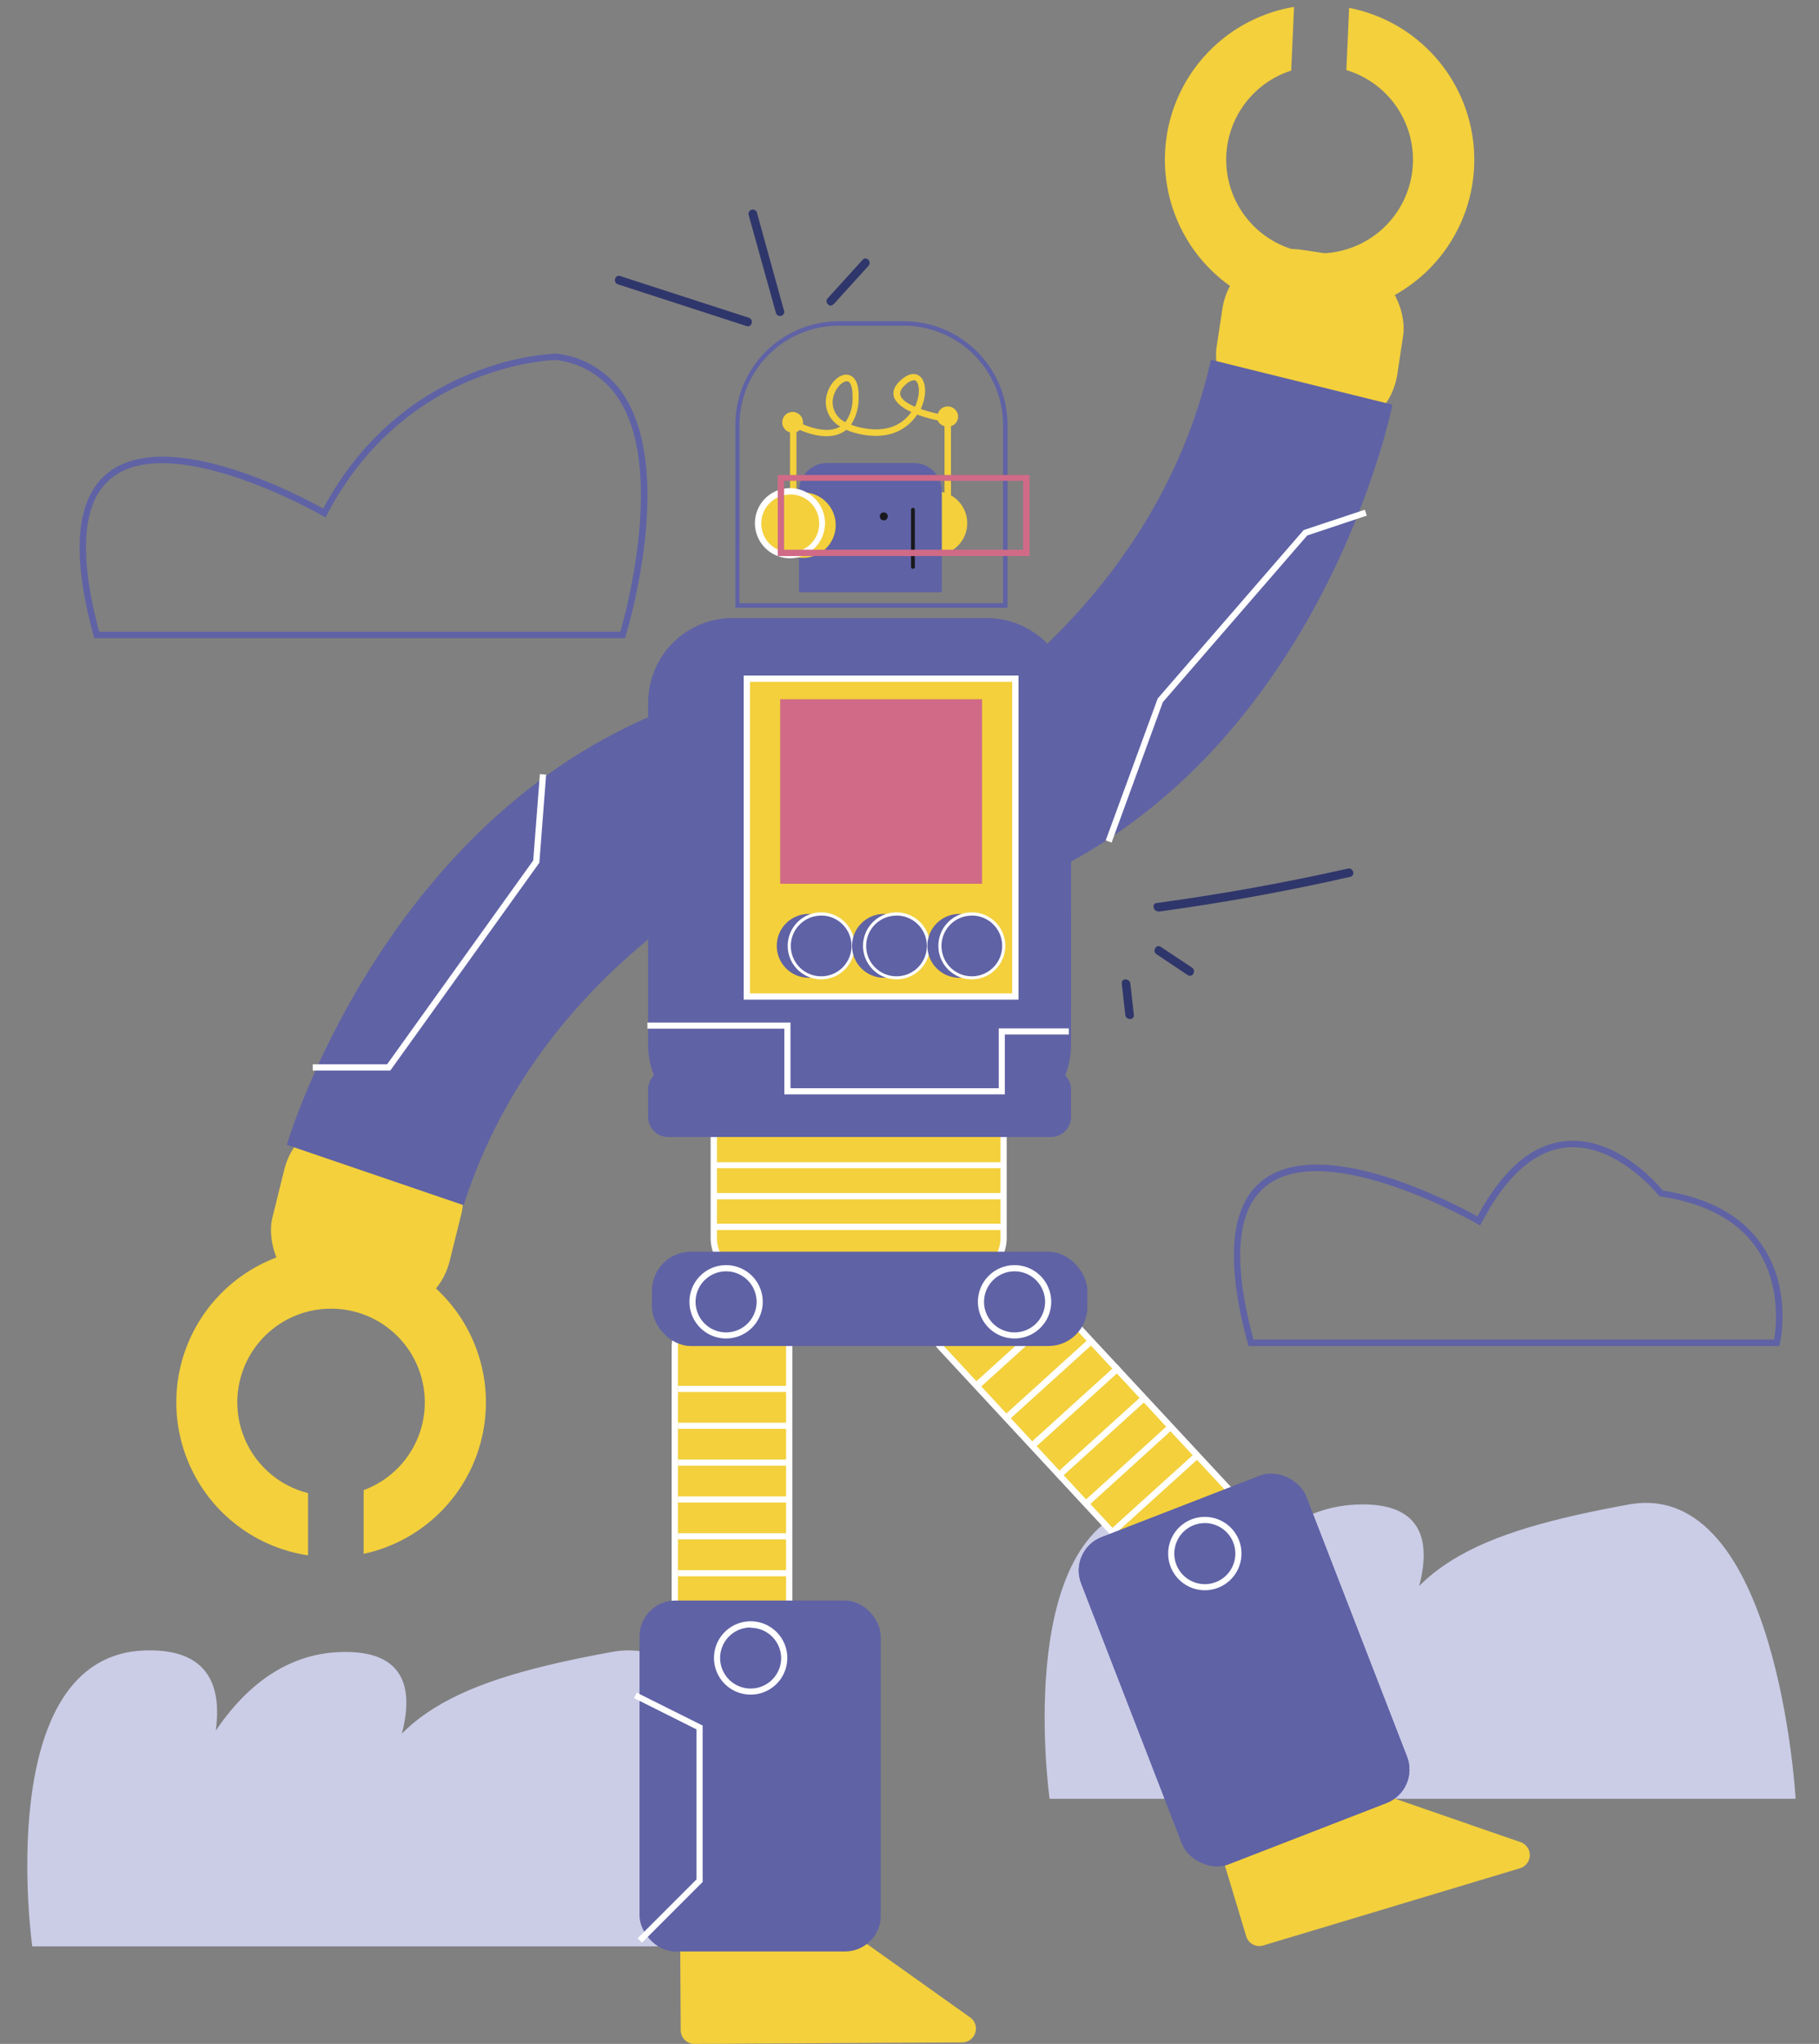 <svg xmlns="http://www.w3.org/2000/svg" viewBox="0 0 314.15 352.84"><rect x="0" y="0" width="314.15" height="352.84" fill="#808080" stroke="none"/><title>Mesa de trabajo 59</title><g id="Capa_1" data-name="Capa 1"><rect x="116.54" y="225.9" width="19.76" height="65.43" rx="6.65" fill="#f3d03c"/><path d="M129.65,291.87H123.2a7.21,7.21,0,0,1-7.2-7.19V232.55a7.21,7.21,0,0,1,7.2-7.19h6.45a7.21,7.21,0,0,1,7.2,7.19v52.13A7.21,7.21,0,0,1,129.65,291.87Zm-6.45-65.43a6.12,6.12,0,0,0-6.12,6.11v52.13a6.12,6.12,0,0,0,6.12,6.11h6.45a6.12,6.12,0,0,0,6.11-6.11V232.55a6.12,6.12,0,0,0-6.11-6.11Z" fill="#fff"/><rect x="117.1" y="239.24" width="19.4" height="1.06" fill="#fff"/><rect x="117.1" y="245.6" width="19.4" height="1.06" fill="#fff"/><rect x="117.1" y="251.96" width="19.4" height="1.06" fill="#fff"/><rect x="117.1" y="258.32" width="19.4" height="1.06" fill="#fff"/><rect x="117.1" y="264.68" width="19.4" height="1.06" fill="#fff"/><rect x="117.1" y="271.05" width="19.4" height="1.06" fill="#fff"/><path d="M181.27,310.52H310.11S307,255,281.22,259.73s-40.82,10.67-44,30.73c0,0,21.35-31.79-3-30.73s-31.34,38.46-31.34,38.46,24.54-39.54-2.08-38.75S181.27,310.52,181.27,310.52Z" fill="#cbcde7"/><rect x="177.62" y="212.32" width="19.76" height="65.43" rx="6.65" transform="translate(-116.63 193.04) rotate(-42.88)" fill="#f3d03c"/><path d="M202.87,273.52a7.17,7.17,0,0,1-5.27-2.29L162.13,233a7.21,7.21,0,0,1,.38-10.17l4.73-4.39a7.2,7.2,0,0,1,10.17.38L212.88,257a7.2,7.2,0,0,1-.38,10.17l-4.73,4.4A7.19,7.19,0,0,1,202.87,273.52Zm-30.73-55.89a6.09,6.09,0,0,0-4.16,1.63l-4.73,4.4a6.1,6.1,0,0,0-.32,8.63l35.46,38.2a6.12,6.12,0,0,0,8.64.32l4.73-4.39a6.12,6.12,0,0,0,.32-8.64l-35.46-38.2A6.13,6.13,0,0,0,172.14,217.63Z" fill="#fff"/><rect x="171.23" y="237.58" width="19.77" height="1.12" transform="translate(-113 183.24) rotate(-42.17)" fill="#fff"/><rect x="175.44" y="242.29" width="20.53" height="1.14" transform="translate(-114.97 187.51) rotate(-42.17)" fill="#fff"/><rect x="179.87" y="247.48" width="20.7" height="1.09" transform="translate(-117.27 191.9) rotate(-42.17)" fill="#fff"/><rect x="184.66" y="252.54" width="20.13" height="1.08" transform="translate(-119.54 196.5) rotate(-42.22)" fill="#fff"/><rect x="189.48" y="257.19" width="20.19" height="1.09" transform="translate(-121.33 200.48) rotate(-42.13)" fill="#fff"/><rect x="165.73" y="231.71" width="21.11" height="1.23" transform="translate(-110.33 178.45) rotate(-42.16)" fill="#fff"/><rect x="123.28" y="185.9" width="50.05" height="34.49" rx="6.65" fill="#f3d03c"/><path d="M166.67,220.93H129.93a7.2,7.2,0,0,1-7.2-7.19V192.56a7.21,7.21,0,0,1,7.2-7.2h36.74a7.2,7.2,0,0,1,7.19,7.2v21.18A7.19,7.19,0,0,1,166.67,220.93Zm-36.74-34.49a6.12,6.12,0,0,0-6.11,6.12v21.18a6.12,6.12,0,0,0,6.11,6.11h36.74a6.12,6.12,0,0,0,6.11-6.11V192.56a6.12,6.12,0,0,0-6.11-6.12Z" fill="#fff"/><rect x="123.28" y="200.63" width="49.99" height="1.03" fill="#fff"/><rect x="123.28" y="205.95" width="49.99" height="1.09" fill="#fff"/><rect x="123.28" y="211.25" width="49.99" height="1.08" fill="#fff"/><path d="M5.57,336H134.41s-3.11-55.56-28.89-50.8-40.82,10.68-44,30.74c0,0,21.35-31.8-3-30.74s-31.34,38.47-31.34,38.47,24.54-39.55-2.08-38.76S5.57,336,5.57,336Z" fill="#cbcde7"/><rect x="47.61" y="193.46" width="31.52" height="32.68" rx="12.1" transform="translate(74.38 428.68) rotate(-166.07)" fill="#f3d03c"/><path d="M49.54,197.63s16.94-58.13,68.73-76.3L135,147.7s-41,16.75-54.93,60.35" fill="#5f62a5"/><rect x="209.74" y="44.42" width="31.52" height="30.86" rx="12.1" transform="matrix(0.99, 0.15, -0.15, 0.99, 11.95, -34.12)" fill="#f3d03c"/><path d="M240.48,69.86s-11.76,59.39-61.76,82l-19-24.8s39.38-20.29,49.42-64.95" fill="#5f62a5"/><circle cx="161.54" cy="90.32" r="5.51" fill="#f3d03c"/><path d="M185,121.3a14.61,14.61,0,0,0-14.6-14.61H126.55a14.61,14.61,0,0,0-14.61,14.61v59.08a14.65,14.65,0,0,0,1,5.27,3.42,3.42,0,0,0-1,2.42v4.75a3.46,3.46,0,0,0,3.46,3.46h66.11a3.46,3.46,0,0,0,3.46-3.46v-4.75a3.42,3.42,0,0,0-1-2.42,14.44,14.44,0,0,0,1-5.27Z" fill="#5f62a5"/><path d="M142.84,79.94h15a4.82,4.82,0,0,1,4.82,4.82v17.48a0,0,0,0,1,0,0H138a0,0,0,0,1,0,0V84.76A4.82,4.82,0,0,1,142.84,79.94Z" fill="#5f62a5"/><circle cx="152.63" cy="89.14" r="0.69" fill="#19191d"/><path d="M157.67,98.19a.33.33,0,0,1-.33-.33V88a.33.33,0,0,1,.33-.33A.32.32,0,0,1,158,88v9.85A.32.32,0,0,1,157.67,98.19Z" fill="#19191d"/><path d="M174,104.92H127V73.34a17.9,17.9,0,0,1,17.89-17.88h11.29A17.9,17.9,0,0,1,174,73.34Zm-46.3-.78h45.53V73.34a17.14,17.14,0,0,0-17.12-17.11H144.84a17.14,17.14,0,0,0-17.12,17.11Z" fill="#5f62a5"/><path d="M165.47,71.89a1.79,1.79,0,0,0-3.5-.46,26.92,26.92,0,0,1-2.92-.82.36.36,0,0,0,0-.09c1.06-2.29.93-4.76-.28-5.63-.48-.34-1.51-.71-3.06.62-1.17,1-1.62,2-1.32,3s1.56,2,3,2.6c-1.15,1.67-3.62,3.77-8.56,2.74a10.94,10.94,0,0,1-1.85-.54,8.18,8.18,0,0,0,1.3-4.51c.14-3.41-1.16-4-1.94-4.12-1.56-.15-3.31,1.74-3.67,4a4.83,4.83,0,0,0,2.43,4.94l-.14.09c-2.05,1.13-5,.08-6.28-.46a2.85,2.85,0,0,0,0-.29,1.79,1.79,0,1,0-2.24,1.68V85.5a5.5,5.5,0,0,0-3.41,5,5.65,5.65,0,1,0,5.65-5.5,5.93,5.93,0,0,0-1.13.11V74.59a1.75,1.75,0,0,0,.58-.37c1.38.61,4.81,1.84,7.34.44a4.51,4.51,0,0,0,.68-.46,12,12,0,0,0,2.42.75c5.78,1.2,8.62-1.55,9.83-3.38a25.9,25.9,0,0,0,3.54,1,1.77,1.77,0,0,0,1.18,1v14h1.12v-14A1.73,1.73,0,0,0,165.47,71.89Zm-19.44,1a3.79,3.79,0,0,1-2.19-4c.29-1.8,1.62-3.07,2.4-3.07h.06c.51,0,1,.86.94,3A6.86,6.86,0,0,1,146,72.87Zm12.05-2.79-.06.12c-1.31-.56-2.3-1.23-2.52-2-.17-.56.16-1.2,1-1.91a2.42,2.42,0,0,1,1.31-.67.64.64,0,0,1,.35.1C158.83,66.25,158.94,68.2,158.08,70.08Z" fill="#f3d03c"/><rect x="128.99" y="117.16" width="46.37" height="54.87" fill="#f3d03c"/><path d="M175.9,172.57H128.44V116.62H175.9Zm-46.37-1.08h45.28V117.7H129.53Z" fill="#fff"/><rect x="134.74" y="120.71" width="34.87" height="31.85" fill="#d06a87"/><circle cx="139.66" cy="163.28" r="5.51" fill="#5f62a5"/><circle cx="141.82" cy="163.28" r="5.51" fill="#5f62a5"/><path d="M141.82,169.06a5.78,5.78,0,1,1,5.78-5.78A5.78,5.78,0,0,1,141.82,169.06Zm0-11a5.24,5.24,0,1,0,5.24,5.23A5.24,5.24,0,0,0,141.82,158.05Z" fill="#fff"/><circle cx="152.66" cy="163.28" r="5.51" fill="#5f62a5"/><circle cx="154.83" cy="163.28" r="5.51" fill="#5f62a5"/><path d="M154.83,169.06a5.78,5.78,0,1,1,5.78-5.78A5.78,5.78,0,0,1,154.83,169.06Zm0-11a5.24,5.24,0,1,0,5.24,5.23A5.24,5.24,0,0,0,154.83,158.05Z" fill="#fff"/><circle cx="165.67" cy="163.28" r="5.51" fill="#5f62a5"/><circle cx="167.84" cy="163.28" r="5.51" fill="#5f62a5"/><path d="M167.84,169.06a5.78,5.78,0,1,1,5.78-5.78A5.79,5.79,0,0,1,167.84,169.06Zm0-11a5.24,5.24,0,1,0,5.24,5.23A5.23,5.23,0,0,0,167.84,158.05Z" fill="#fff"/><path d="M117.46,332.62l.1,17.86a2.38,2.38,0,0,0,2.39,2.36l46.24-.26a2.38,2.38,0,0,0,1.37-4.31l-24.91-17.72a2.32,2.32,0,0,0-1.39-.44l-21.43.12A2.37,2.37,0,0,0,117.46,332.62Z" fill="#f3d03c"/><path d="M210.07,317.14l5.15,17.1a2.37,2.37,0,0,0,3,1.59l44.28-13.31a2.37,2.37,0,0,0,.09-4.52l-28.9-10a2.35,2.35,0,0,0-1.46,0l-20.52,6.17A2.38,2.38,0,0,0,210.07,317.14Z" fill="#f3d03c"/><rect x="110.45" y="276.3" width="41.66" height="60.58" rx="6.18" fill="#5f62a5"/><rect x="194.01" y="258.03" width="41.66" height="60.58" rx="6.18" transform="translate(-89.67 97.13) rotate(-21.19)" fill="#5f62a5"/><path d="M57.17,215.36h0a26.72,26.72,0,0,0-26.72,26.72h0A26.72,26.72,0,0,0,53.2,268.5V257.75a16.16,16.16,0,0,1,4-31.83h0a16.16,16.16,0,0,1,5.6,31.32v11a26.74,26.74,0,0,0,21.12-26.13h0A26.73,26.73,0,0,0,57.17,215.36Z" fill="#f3d03c"/><path d="M226.72,54.27h0a26.72,26.72,0,0,0,27.87-25.51h0A26.72,26.72,0,0,0,233,1.36l-.48,10.74a16.16,16.16,0,0,1-5.36,31.62h0A16.16,16.16,0,0,1,223,12.19l.49-11A26.72,26.72,0,0,0,201.21,26.4h0A26.72,26.72,0,0,0,226.72,54.27Z" fill="#f3d03c"/><path d="M129.65,292.54a6.33,6.33,0,1,1,6.32-6.32A6.33,6.33,0,0,1,129.65,292.54Zm0-11.59a5.27,5.27,0,1,0,5.26,5.27A5.28,5.28,0,0,0,129.65,281Z" fill="#fff"/><path d="M208.09,274.52a6.33,6.33,0,1,1,6.32-6.32A6.33,6.33,0,0,1,208.09,274.52Zm0-11.59a5.27,5.27,0,1,0,5.26,5.27A5.27,5.27,0,0,0,208.09,262.93Z" fill="#fff"/><polygon points="110.87 335.36 110.12 334.61 120.29 324.44 120.29 298.54 109.5 293.14 109.97 292.2 121.35 297.88 121.35 324.88 110.87 335.36" fill="#fff"/><polygon points="173.54 188.92 135.46 188.92 135.46 177.58 111.81 177.58 111.81 176.52 136.52 176.52 136.52 187.86 172.49 187.86 172.49 177.53 184.6 177.53 184.6 178.59 173.54 178.59 173.54 188.92" fill="#fff"/><rect x="112.6" y="216.08" width="75.19" height="16.28" rx="6.72" fill="#5f62a5"/><path d="M125.41,231.06a6.33,6.33,0,1,1,6.32-6.33A6.34,6.34,0,0,1,125.41,231.06Zm0-11.59a5.27,5.27,0,1,0,5.26,5.26A5.27,5.27,0,0,0,125.41,219.47Z" fill="#fff"/><path d="M175.23,231.06a6.33,6.33,0,1,1,6.32-6.33A6.33,6.33,0,0,1,175.23,231.06Zm0-11.59a5.27,5.27,0,1,0,5.26,5.26A5.27,5.27,0,0,0,175.23,219.47Z" fill="#fff"/><rect x="194.01" y="258.03" width="41.66" height="60.58" rx="6.18" transform="translate(-89.67 97.13) rotate(-21.19)" fill="#5f62a5"/><path d="M208.09,274.52a6.33,6.33,0,1,1,6.32-6.32A6.33,6.33,0,0,1,208.09,274.52Zm0-11.59a5.27,5.27,0,1,0,5.26,5.27A5.27,5.27,0,0,0,208.09,262.93Z" fill="#fff"/><polygon points="191.98 145.45 190.96 145.08 199.94 120.58 225.14 91.51 235.71 87.99 236.05 89.01 225.76 92.44 200.83 121.21 191.98 145.45" fill="#fff"/><polygon points="67.41 184.8 54.01 184.8 54.01 183.72 66.86 183.72 92.09 148.54 93.24 133.64 94.32 133.72 93.15 148.93 67.41 184.8" fill="#fff"/><path d="M107.93,110.17H16.29l-.12-.41c-3.93-14.37-3.06-23.87,2.58-28.22,10.42-8,33.28,4.14,37.07,6.26,14.11-26.33,40-26.75,40.3-26.75a15.94,15.94,0,0,1,11.76,7.39c8.57,13.58.52,40.21.17,41.34Zm-90.8-1.11h90c1-3.38,7.59-27.75-.16-40A14.85,14.85,0,0,0,96,62.15c-.17,0-25.77.44-39.51,26.66l-.27.52-.5-.29c-.25-.15-25.79-14.75-36.33-6.62C14.23,86.43,13.45,95.39,17.13,109.06Z" fill="#5f62a5"/><path d="M307.3,232.36H215.62l-.11-.41c-3.93-14.37-3.06-23.86,2.58-28.21,10.42-8,33.28,4.14,37.06,6.25,4.36-8.11,9.5-12.5,15.28-13,8.65-.83,15.66,7.21,16.76,8.54,7.91,1.2,13.66,4.36,17.1,9.39,5.2,7.61,3.2,16.66,3.11,17Zm-90.83-1.11H306.4c.32-1.86,1.28-9.45-3-15.74-3.29-4.81-8.86-7.82-16.56-8.95l-.21,0-.14-.17c-.07-.09-7.31-9.13-15.93-8.3-5.5.51-10.43,4.87-14.66,12.95l-.27.51-.5-.29c-.26-.15-25.79-14.75-36.34-6.62C213.56,208.63,212.79,217.59,216.47,231.25Z" fill="#5f62a5"/><path d="M135.38,53.56l-4.65-16.84a.74.74,0,0,0-1.43.4L134,54a.74.74,0,0,0,1.43-.39Z" fill="#2f366b"/><path d="M144,52.49l6-6.61c.63-.7-.41-1.75-1.05-1l-6,6.61c-.64.7.41,1.75,1,1Z" fill="#2f366b"/><path d="M129.34,54.86,107.1,47.65c-.9-.29-1.29,1.14-.39,1.43l22.23,7.21c.91.29,1.3-1.14.4-1.43Z" fill="#2f366b"/><path d="M200.14,157.37q16.65-2.28,33.06-6c.92-.21.53-1.63-.4-1.43q-16.4,3.69-33.06,5.95c-.93.13-.53,1.55.4,1.43Z" fill="#2f366b"/><path d="M199.72,164.72l5.41,3.61c.8.53,1.54-.75.75-1.28l-5.41-3.6c-.79-.53-1.53.75-.75,1.27Z" fill="#2f366b"/><path d="M193.74,169.8l.6,5.41c.11.93,1.59.94,1.48,0l-.6-5.41c-.1-.93-1.58-1-1.48,0Z" fill="#2f366b"/><circle cx="136.48" cy="90.32" r="5.51" fill="#f3d03c"/><path d="M136.48,96.37a6.05,6.05,0,1,1,6-6.05A6.06,6.06,0,0,1,136.48,96.37Zm0-11a5,5,0,1,0,5,5A5,5,0,0,0,136.48,85.35Z" fill="#fff"/><path d="M177.81,96H134.32v-14h43.49Zm-42.39-1.1H176.7V83H135.42Z" fill="#d06a87"/></g></svg>